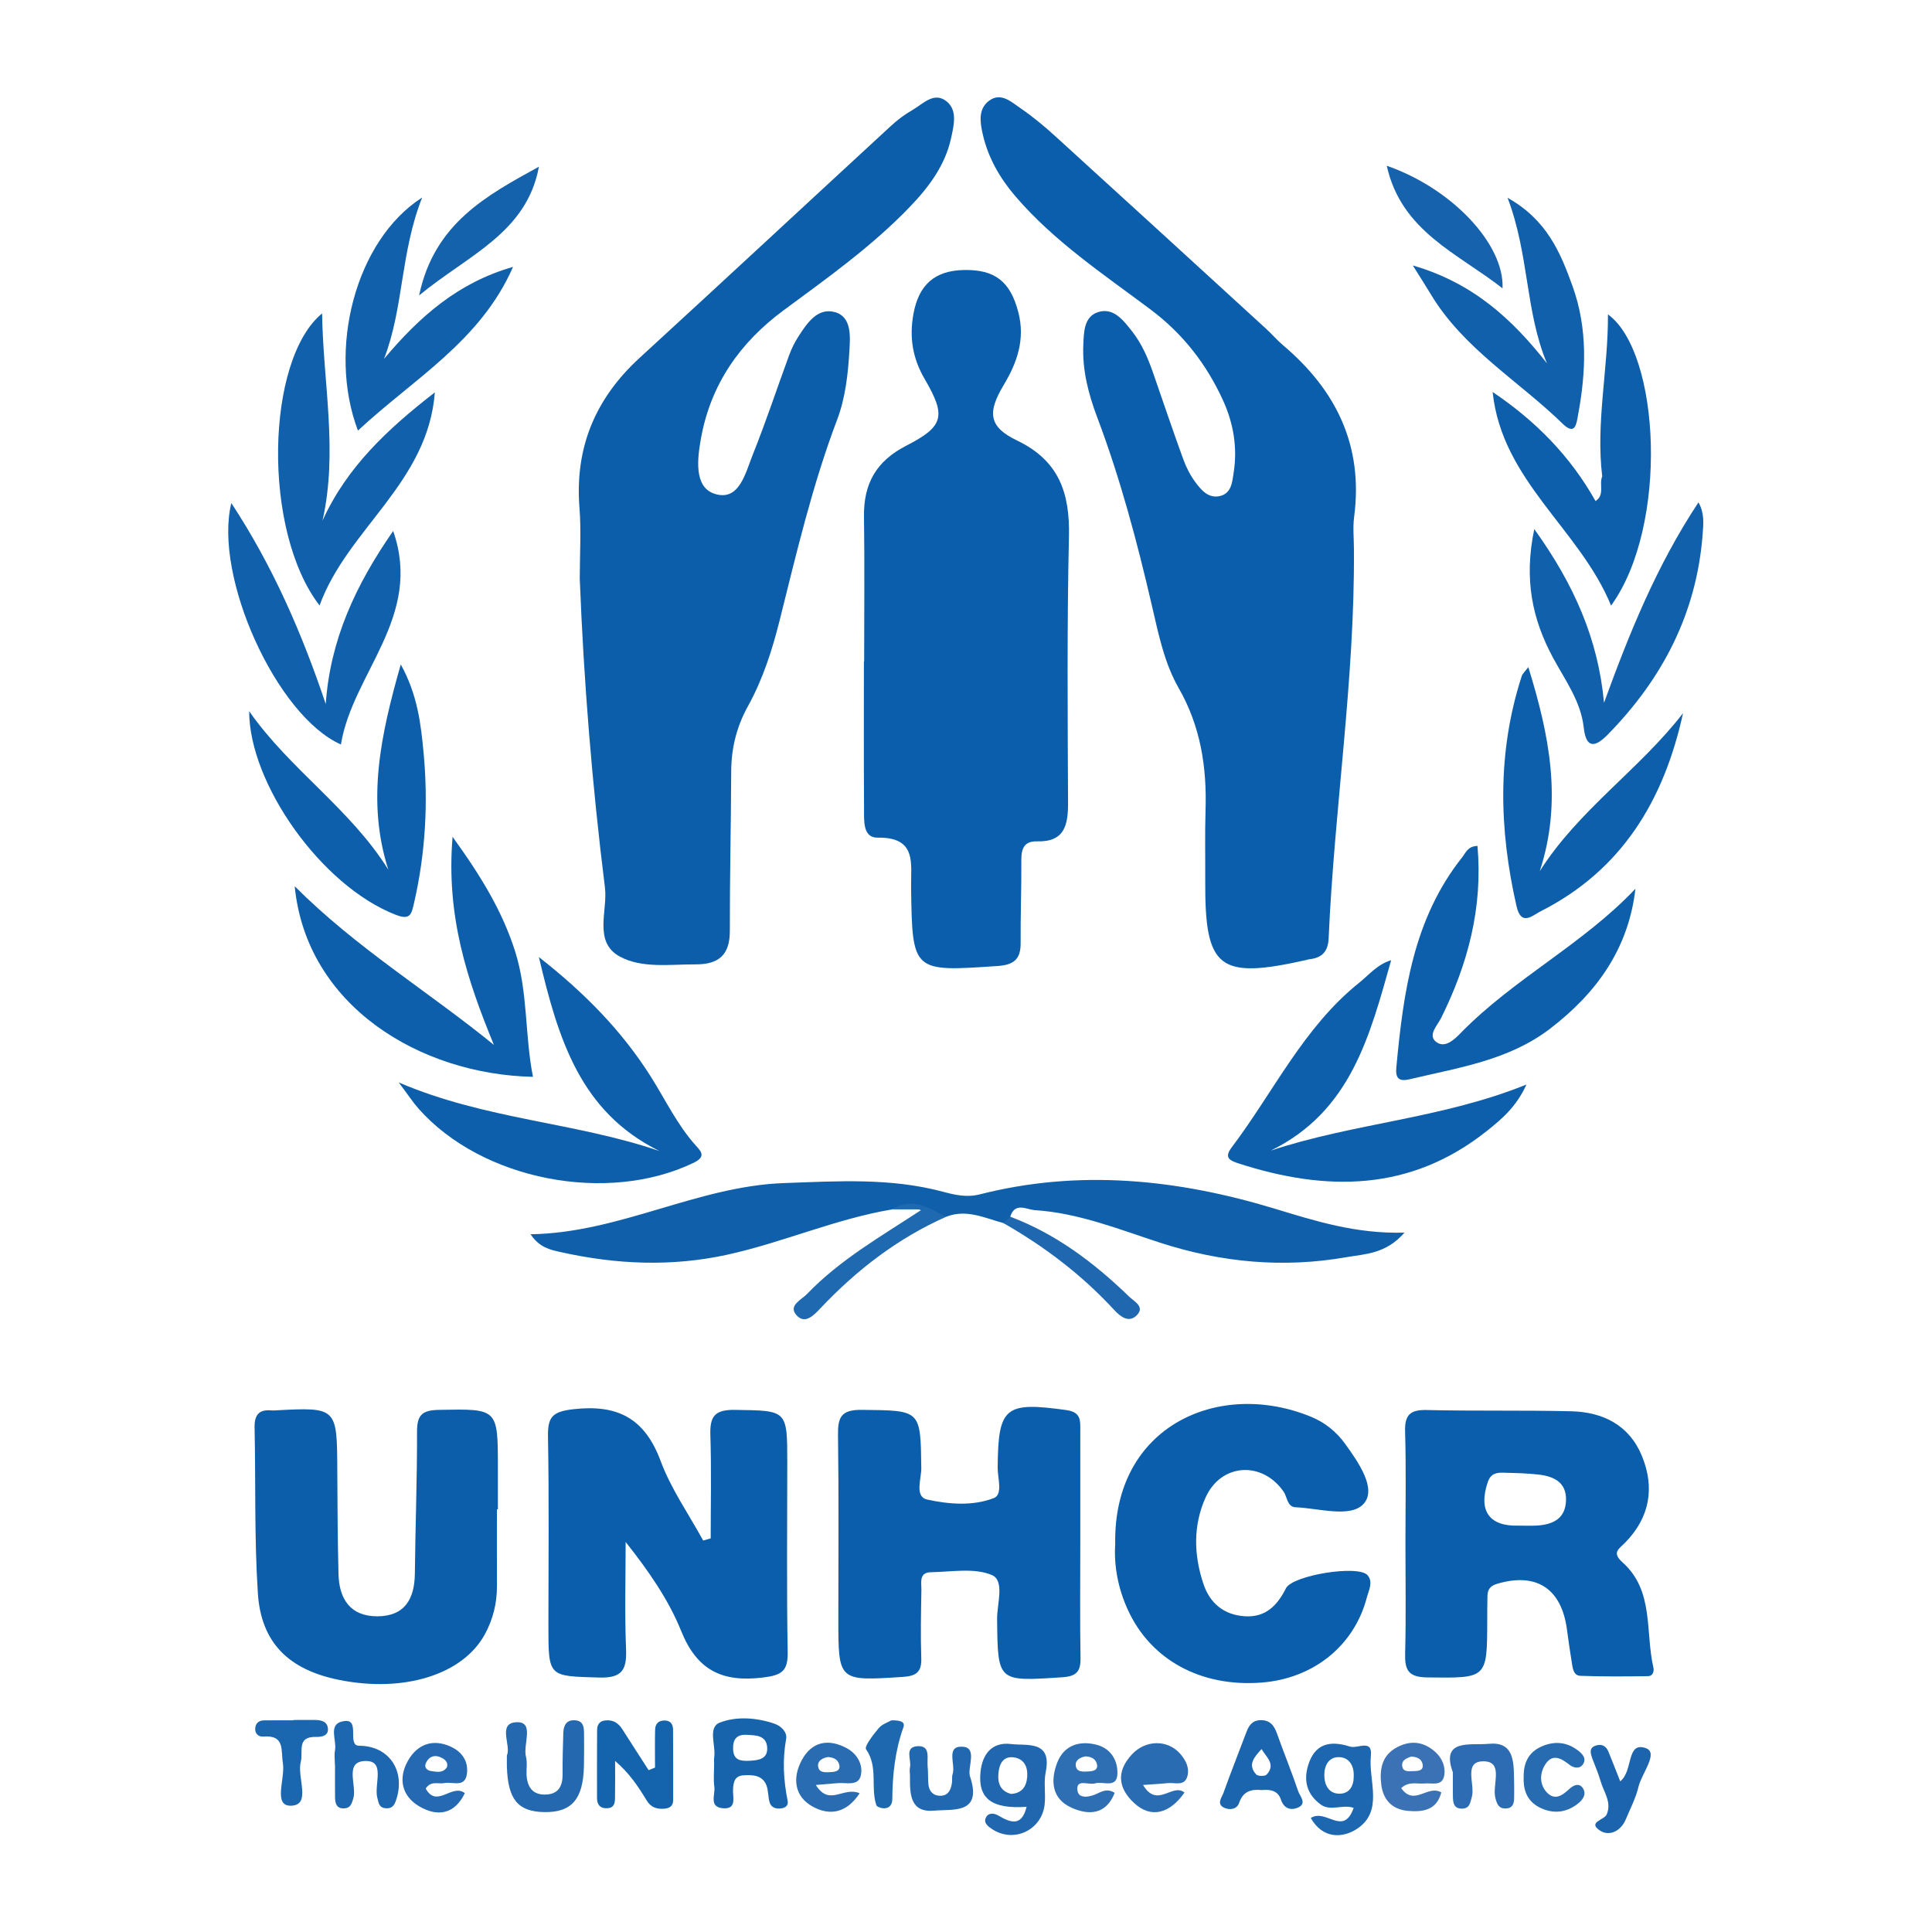 <?xml version="1.0" encoding="UTF-8" standalone="no"?>
<svg
   xmlns:dc="http://purl.org/dc/elements/1.1/"
   xmlns:cc="http://creativecommons.org/ns#"
   xmlns:rdf="http://www.w3.org/1999/02/22-rdf-syntax-ns#"
   xmlns:svg="http://www.w3.org/2000/svg"
   xmlns="http://www.w3.org/2000/svg"
   viewBox="0 0 200 200"
   height="200"
   width="200"
   xml:space="preserve"
   id="svg2"
   version="1.1"><defs
     id="defs6"><clipPath
       id="clipPath18"
       clipPathUnits="userSpaceOnUse"><path
         id="path16"
         d="M 0,150 H 150 V 0 H 0 Z" /></clipPath></defs><g
     transform="matrix(1.333,0,0,-1.333,0,200)"
     id="g10"><g
       id="g12"><g
         clip-path="url(#clipPath18)"
         id="g14"><g
           transform="translate(45.024,105.108)"
           id="g20"><path
             id="path22"
             style="fill:#0c5eab;fill-opacity:1;fill-rule:nonzero;stroke:none"
             d="m 0,0 c 0,1.834 0.12,3.677 -0.023,5.5 -0.369,4.681 1.238,8.491 4.675,11.642 6.528,5.983 13.009,12.016 19.521,18.016 0.503,0.464 1.064,0.886 1.657,1.224 0.822,0.47 1.679,1.465 2.661,0.672 0.856,-0.692 0.561,-1.855 0.354,-2.816 C 28.379,32.069 27.087,30.37 25.581,28.81 22.647,25.77 19.217,23.332 15.839,20.839 12.427,18.32 10.17,15.079 9.414,10.89 9.13,9.318 8.856,7.12 10.452,6.588 c 1.936,-0.644 2.417,1.626 2.985,3.039 1.025,2.549 1.883,5.165 2.833,7.745 0.183,0.499 0.428,0.987 0.716,1.434 0.675,1.047 1.492,2.268 2.85,1.878 C 21.135,20.311 21,18.76 20.942,17.728 20.839,15.919 20.63,14.03 19.994,12.353 18.061,7.259 16.831,1.981 15.514,-3.28 c -0.577,-2.303 -1.305,-4.559 -2.46,-6.647 -0.873,-1.578 -1.286,-3.245 -1.293,-5.047 -0.016,-4.13 -0.114,-8.259 -0.107,-12.389 0.004,-1.86 -0.855,-2.607 -2.657,-2.6 -1.993,0.008 -4.155,-0.326 -5.877,0.601 -2.086,1.124 -0.94,3.563 -1.164,5.357 C 0.964,-16.041 0.311,-8.036 0,0" /></g><g
           transform="translate(105.145,107.371)"
           id="g24"><path
             id="path26"
             style="fill:#0a5eab;fill-opacity:1;fill-rule:nonzero;stroke:none"
             d="m 0,0 c 0.073,-10.116 -1.522,-20.123 -1.964,-30.204 -0.046,-1.047 -0.534,-1.522 -1.511,-1.625 -0.076,-0.008 -0.148,-0.039 -0.223,-0.056 -6.8,-1.527 -7.883,-0.681 -7.849,6.129 0.009,1.836 -0.034,3.673 0.024,5.507 0.104,3.346 -0.382,6.506 -2.091,9.489 -1.098,1.919 -1.555,4.142 -2.054,6.302 -1.152,4.991 -2.463,9.933 -4.275,14.734 -0.678,1.796 -1.158,3.656 -1.073,5.591 0.042,0.968 0.036,2.196 1.13,2.556 1.195,0.393 1.96,-0.608 2.629,-1.451 0.767,-0.967 1.255,-2.093 1.658,-3.254 0.775,-2.237 1.532,-4.481 2.341,-6.705 0.23,-0.633 0.547,-1.259 0.947,-1.797 0.45,-0.607 1.008,-1.268 1.882,-1.077 0.932,0.205 0.979,1.113 1.091,1.837 0.301,1.938 -0.017,3.822 -0.827,5.595 -1.284,2.812 -3.106,5.169 -5.621,7.054 -3.658,2.741 -7.496,5.286 -10.509,8.804 -1.212,1.415 -2.12,3 -2.533,4.825 -0.204,0.899 -0.362,1.925 0.463,2.566 0.928,0.721 1.748,-0.062 2.47,-0.558 0.941,-0.645 1.83,-1.379 2.675,-2.148 5.48,-4.984 10.942,-9.987 16.407,-14.987 0.451,-0.413 0.85,-0.885 1.316,-1.279 C -1.364,12.352 0.741,8.035 0.015,2.522 -0.094,1.695 0,0.841 0,0" /></g><g
           transform="translate(67.11,98.682)"
           id="g28"><path
             id="path30"
             style="fill:#0a5eab;fill-opacity:1;fill-rule:nonzero;stroke:none"
             d="m 0,0 c 0,3.749 0.039,7.499 -0.013,11.247 -0.036,2.544 0.946,4.299 3.281,5.495 2.952,1.513 3.1,2.313 1.427,5.189 -0.929,1.595 -1.204,3.222 -0.865,5.059 0.414,2.245 1.64,3.346 3.894,3.396 2.439,0.053 3.632,-0.895 4.248,-3.277 0.543,-2.095 -0.08,-3.896 -1.142,-5.664 -1.276,-2.125 -1.152,-3.248 1.029,-4.291 3.277,-1.569 4.121,-4.081 4.045,-7.456 -0.154,-6.883 -0.1,-13.772 -0.07,-20.657 0.008,-1.735 -0.247,-3.079 -2.395,-3.025 -1.027,0.027 -1.24,-0.573 -1.233,-1.475 0.016,-2.142 -0.07,-4.284 -0.054,-6.426 0.009,-1.263 -0.541,-1.694 -1.792,-1.779 -6.618,-0.451 -6.622,-0.48 -6.715,6.099 -0.027,1.858 0.473,3.915 -2.6,3.87 -1.163,-0.017 -1.047,1.331 -1.053,2.218 C -0.035,-7.651 -0.02,-3.826 -0.02,0 -0.013,0 -0.007,0 0,0" /></g><g
           transform="translate(55.192,30.568)"
           id="g32"><path
             id="path34"
             style="fill:#0a5eab;fill-opacity:1;fill-rule:nonzero;stroke:none"
             d="m 0,0 c 0,2.666 0.062,5.334 -0.025,7.997 -0.046,1.427 0.286,2.006 1.889,1.982 4.081,-0.06 4.082,0.029 4.083,-4.112 0,-4.892 -0.055,-9.785 0.032,-14.675 0.027,-1.494 -0.441,-1.814 -1.91,-1.996 -3.149,-0.391 -5.124,0.541 -6.358,3.603 -0.986,2.446 -2.53,4.667 -4.316,6.923 0,-2.759 -0.08,-5.521 0.031,-8.276 0.064,-1.602 -0.243,-2.308 -2.094,-2.253 -3.932,0.118 -3.935,0.004 -3.935,4.017 10e-4,4.892 0.056,9.785 -0.032,14.675 -0.027,1.514 0.305,1.955 1.95,2.144 3.453,0.398 5.562,-0.696 6.8,-4.025 C -3.08,3.837 -1.704,1.882 -0.584,-0.168 -0.389,-0.112 -0.195,-0.056 0,0" /></g><g
           transform="translate(83.894,30.006)"
           id="g36"><path
             id="path38"
             style="fill:#0a5eab;fill-opacity:1;fill-rule:nonzero;stroke:none"
             d="m 0,0 c 0,-2.905 -0.032,-5.811 0.018,-8.716 0.018,-1.058 -0.308,-1.433 -1.418,-1.507 -5.038,-0.334 -5.005,-0.372 -5.06,4.519 -0.013,1.183 0.614,2.986 -0.408,3.42 -1.368,0.58 -3.145,0.244 -4.745,0.217 -0.935,-0.016 -0.716,-0.827 -0.726,-1.387 -0.032,-1.758 -0.07,-3.518 -0.01,-5.275 0.038,-1.097 -0.385,-1.4 -1.456,-1.469 -4.986,-0.318 -4.984,-0.353 -4.984,4.532 0,4.74 0.041,9.481 -0.026,14.221 -0.019,1.384 0.21,2.005 1.833,1.987 4.603,-0.05 4.576,0.033 4.635,-4.509 0.012,-0.845 -0.543,-2.236 0.458,-2.456 1.671,-0.367 3.543,-0.521 5.177,0.115 0.718,0.28 0.291,1.549 0.297,2.363 0.036,4.722 0.561,5.134 5.33,4.471 C 0.066,10.366 0.001,9.722 0.001,8.946 -0.002,5.964 0,2.982 0,0" /></g><g
           transform="translate(38.59,32.827)"
           id="g40"><path
             id="path42"
             style="fill:#0c5eab;fill-opacity:1;fill-rule:nonzero;stroke:none"
             d="m 0,0 c 0,-1.989 -0.006,-3.978 0.002,-5.967 0.005,-1.33 -0.306,-2.579 -0.94,-3.742 -1.705,-3.128 -6.265,-4.553 -11.299,-3.544 -3.916,0.785 -6.077,2.868 -6.329,6.745 -0.277,4.268 -0.161,8.561 -0.254,12.842 -0.021,0.971 0.319,1.442 1.317,1.344 0.076,-0.008 0.153,-0.004 0.23,0 4.864,0.26 4.856,0.26 4.877,-4.67 0.012,-2.678 0.027,-5.356 0.093,-8.033 0.048,-1.936 0.914,-3.288 3.013,-3.285 2.12,0.003 2.896,1.335 2.917,3.316 0.038,3.672 0.179,7.344 0.169,11.015 -0.003,1.283 0.377,1.675 1.686,1.699 4.594,0.085 4.593,0.139 4.594,-4.506 0,-1.072 0,-2.143 0,-3.214 C 0.05,0 0.025,0 0,0" /></g><g
           transform="translate(86.607,30.128)"
           id="g44"><path
             id="path46"
             style="fill:#0a5eab;fill-opacity:1;fill-rule:nonzero;stroke:none"
             d="M 0,0 C -0.168,9.188 8.076,12.818 15.209,9.883 16.293,9.437 17.184,8.715 17.866,7.768 18.895,6.341 20.332,4.28 19.29,3.124 18.285,2.009 15.824,2.781 14.005,2.857 13.351,2.885 13.37,3.641 13.081,4.061 11.425,6.469 8.222,6.286 7.019,3.618 6.039,1.446 6.098,-0.854 6.85,-3.096 c 0.505,-1.506 1.594,-2.413 3.226,-2.513 1.605,-0.098 2.52,0.842 3.182,2.173 0.503,1.013 5.641,1.848 6.343,1.011 0.449,-0.535 0.085,-1.168 -0.067,-1.747 -0.977,-3.725 -4.146,-6.278 -8.172,-6.586 C 6.651,-11.12 2.773,-9.002 0.99,-5.128 0.204,-3.421 -0.109,-1.64 0,0" /></g><g
           transform="translate(69.288,56.117)"
           id="g48"><path
             id="path50"
             style="fill:#0f5fab;fill-opacity:1;fill-rule:nonzero;stroke:none"
             d="m 0,0 c -4.389,-0.735 -8.475,-2.568 -12.806,-3.518 -4.338,-0.951 -8.653,-0.76 -12.956,0.206 -0.802,0.18 -1.63,0.344 -2.324,1.38 6.934,0.108 12.928,3.737 19.699,3.976 4.137,0.146 8.238,0.417 12.3,-0.666 0.931,-0.249 1.851,-0.476 2.908,-0.207 7.709,1.962 15.325,1.172 22.828,-1.098 3.189,-0.966 6.346,-1.986 10.135,-1.877 -1.46,-1.671 -3.071,-1.654 -4.502,-1.906 -4.907,-0.862 -9.723,-0.419 -14.474,1.122 -3.188,1.035 -6.332,2.311 -9.73,2.529 C 10.44,-0.018 9.53,0.596 9.168,-0.568 9.244,-1.016 9.156,-1.283 8.625,-1.058 7.169,-0.666 5.748,0.049 4.181,-0.577 2.76,-0.586 1.521,0.729 0,0" /></g><g
           transform="translate(98.684,60.681)"
           id="g52"><path
             id="path54"
             style="fill:#0d5fab;fill-opacity:1;fill-rule:nonzero;stroke:none"
             d="M 0,0 C 6.492,2.152 13.264,2.469 19.86,5.133 19.066,3.39 17.928,2.438 16.776,1.521 10.852,-3.193 4.311,-3.199 -2.521,-0.986 -3.246,-0.751 -3.614,-0.519 -3.026,0.26 0.224,4.562 2.546,9.579 6.879,13.047 7.645,13.659 8.27,14.463 9.352,14.786 7.693,8.925 6.234,3.055 0,0" /></g><g
           transform="translate(41.849,75.713)"
           id="g56"><path
             id="path58"
             style="fill:#0d5fab;fill-opacity:1;fill-rule:nonzero;stroke:none"
             d="m 0,0 c 3.58,-2.803 6.453,-5.745 8.692,-9.286 1.138,-1.801 2.05,-3.743 3.492,-5.348 0.416,-0.463 0.822,-0.865 -0.166,-1.342 -6.701,-3.236 -16.442,-1.357 -21.36,4.2 -0.446,0.504 -0.816,1.074 -1.54,2.038 6.755,-2.893 13.675,-3.078 20.244,-5.324 C 3.193,-12.02 1.5,-6.34 0,0" /></g><g
           transform="translate(114.74,84.346)"
           id="g60"><path
             id="path62"
             style="fill:#0d5fab;fill-opacity:1;fill-rule:nonzero;stroke:none"
             d="m 0,0 c 0.423,-4.808 -0.745,-9.173 -2.819,-13.355 -0.283,-0.571 -1.029,-1.309 -0.442,-1.824 0.697,-0.611 1.471,0.148 1.96,0.65 4.109,4.212 9.487,6.884 13.566,11.2 -0.536,-4.675 -3.034,-8.116 -6.634,-10.872 -3.21,-2.458 -7.114,-3.02 -10.892,-3.92 -0.811,-0.193 -1.123,0.043 -1.042,0.905 0.545,5.817 1.314,11.56 5.128,16.348 C -0.909,-0.533 -0.773,-0.033 0,0" /></g><g
           transform="translate(38.355,68.892)"
           id="g64"><path
             id="path66"
             style="fill:#0d5fab;fill-opacity:1;fill-rule:nonzero;stroke:none"
             d="M 0,0 C -2.081,5.068 -3.723,9.997 -3.208,16.158 -0.964,13.052 0.669,10.35 1.652,7.253 2.657,4.084 2.393,0.738 3.036,-2.48 -5.749,-2.297 -14.561,3.042 -15.469,12.322 -10.696,7.534 -5.103,4.159 0,0" /></g><g
           transform="translate(24.817,103.017)"
           id="g68"><path
             id="path70"
             style="fill:#1160ab;fill-opacity:1;fill-rule:nonzero;stroke:none"
             d="M 0,0 C -4.479,5.814 -4.173,19.1 0.197,22.681 0.273,17.278 1.446,12 0.23,6.589 c 1.895,4.173 5.063,7.12 8.722,9.96 C 8.413,9.502 2.163,5.952 0,0" /></g><g
           transform="translate(31.124,98.438)"
           id="g72"><path
             id="path74"
             style="fill:#0d5fab;fill-opacity:1;fill-rule:nonzero;stroke:none"
             d="M 0,0 C 1.305,-2.361 1.562,-4.63 1.771,-6.855 2.136,-10.754 1.919,-14.64 1.041,-18.481 0.841,-19.359 0.764,-19.89 -0.37,-19.452 -6.219,-17.188 -11.777,-9.2 -11.773,-3.634 -8.611,-8.16 -3.926,-11.2 -0.969,-15.936 -2.67,-10.6 -1.572,-5.512 0,0" /></g><g
           transform="translate(130.703,94.654)"
           id="g76"><path
             id="path78"
             style="fill:#0d5fab;fill-opacity:1;fill-rule:nonzero;stroke:none"
             d="m 0,0 c -1.474,-6.742 -4.735,-12.192 -11.076,-15.396 -0.602,-0.305 -1.491,-1.187 -1.851,0.39 -1.371,5.998 -1.517,11.96 0.398,17.878 0.065,0.202 0.259,0.362 0.514,0.704 1.631,-5.273 2.674,-10.399 0.888,-15.846 C -8.105,-7.507 -3.38,-4.374 0,0" /></g><g
           transform="translate(17.965,110.971)"
           id="g80"><path
             id="path82"
             style="fill:#1060ac;fill-opacity:1;fill-rule:nonzero;stroke:none"
             d="m 0,0 c 3.232,-4.922 5.487,-10.118 7.331,-15.607 0.352,5.022 2.334,9.255 5.236,13.438 C 14.904,-8.827 9.407,-13.204 8.511,-18.75 3.51,-16.542 -1.399,-5.693 0,0" /></g><g
           transform="translate(119.152,108.947)"
           id="g84"><path
             id="path86"
             style="fill:#1060ac;fill-opacity:1;fill-rule:nonzero;stroke:none"
             d="M 0,0 C 3.082,-4.289 4.958,-8.527 5.415,-13.488 7.372,-8.104 9.493,-2.84 12.749,2.075 13.229,1.243 13.135,0.4 13.076,-0.377 12.615,-6.514 9.959,-11.629 5.693,-15.968 4.778,-16.9 4.03,-17.133 3.84,-15.417 3.615,-13.372 2.4,-11.74 1.462,-10.003 -0.151,-7.019 -0.823,-3.907 0,0" /></g><g
           transform="translate(32.783,134.698)"
           id="g88"><path
             id="path90"
             style="fill:#1060ac;fill-opacity:1;fill-rule:nonzero;stroke:none"
             d="m 0,0 c -1.706,-4.334 -1.424,-8.571 -2.962,-12.533 2.73,3.254 5.737,5.925 10.021,7.145 C 4.524,-11.184 -0.723,-14.116 -4.986,-18.1 -7.363,-11.821 -5.194,-3.329 0,0" /></g><g
           transform="translate(109.718,129.422)"
           id="g92"><path
             id="path94"
             style="fill:#1060ac;fill-opacity:1;fill-rule:nonzero;stroke:none"
             d="M 0,0 C 4.679,-1.353 7.72,-4.174 10.416,-7.599 8.725,-3.563 9.044,0.827 7.359,5.254 c 3.067,-1.715 4.122,-4.29 5.058,-6.897 1.168,-3.259 1.041,-6.61 0.417,-9.962 -0.125,-0.67 -0.206,-1.65 -1.196,-0.686 C 8.199,-8.946 3.917,-6.457 1.374,-2.201 0.989,-1.557 0.581,-0.928 0,0" /></g><g
           transform="translate(116.686,127.643)"
           id="g96"><path
             id="path98"
             style="fill:#1662ac;fill-opacity:1;fill-rule:nonzero;stroke:none"
             d="M 0,0 C -3.454,2.72 -7.852,4.402 -8.992,9.522 -3.923,7.762 0.153,3.426 0,0" /></g><g
           transform="translate(41.853,137.092)"
           id="g100"><path
             id="path102"
             style="fill:#1461ac;fill-opacity:1;fill-rule:nonzero;stroke:none"
             d="M 0,0 C -0.954,-5.152 -5.499,-6.852 -9.304,-9.995 -8.132,-4.388 -4.032,-2.221 0,0" /></g><g
           transform="translate(50.868,12.769)"
           id="g104"><path
             id="path106"
             style="fill:#1464ad;fill-opacity:1;fill-rule:nonzero;stroke:none"
             d="M 0,0 C 0,0.985 -0.018,1.97 0.008,2.954 0.02,3.369 0.246,3.651 0.715,3.657 1.2,3.664 1.397,3.377 1.4,2.953 1.414,1.128 1.411,-0.698 1.41,-2.524 c 0,-0.467 -0.275,-0.642 -0.711,-0.672 -0.573,-0.038 -1.02,0.103 -1.342,0.636 -0.65,1.073 -1.342,2.12 -2.457,3.075 0,-0.947 0.011,-1.895 -0.006,-2.842 -0.006,-0.375 -0.03,-0.778 -0.553,-0.826 -0.574,-0.052 -0.843,0.243 -0.845,0.786 -0.006,1.75 -0.003,3.499 0.006,5.249 0.002,0.413 0.148,0.727 0.629,0.778 0.599,0.065 1.016,-0.186 1.33,-0.682 0.674,-1.064 1.36,-2.119 2.042,-3.178 0.166,0.066 0.331,0.133 0.497,0.2" /></g><g
           transform="translate(39.364,13.722)"
           id="g108"><path
             id="path110"
             style="fill:#2468af;fill-opacity:1;fill-rule:nonzero;stroke:none"
             d="m 0,0 c 0.363,0.733 -0.794,2.558 0.808,2.57 1.349,0.01 0.426,-1.749 0.675,-2.685 0.114,-0.431 0.025,-0.913 0.044,-1.371 0.04,-0.986 0.487,-1.622 1.545,-1.561 0.949,0.056 1.264,0.682 1.255,1.572 -0.01,1.07 0.024,2.14 0.055,3.209 C 4.4,2.343 4.639,2.787 5.343,2.714 5.957,2.649 5.986,2.154 5.992,1.691 6.003,0.851 6.001,0.01 5.984,-0.83 5.929,-3.412 5.031,-4.449 2.898,-4.41 0.861,-4.373 0.083,-3.431 0.001,-0.898 -0.006,-0.669 0,-0.439 0,0" /></g><g
           transform="translate(88.767,11.419)"
           id="g112"><path
             id="path114"
             style="fill:#296cb2;fill-opacity:1;fill-rule:nonzero;stroke:none"
             d="M 0,0 C 1.11,-1.862 2.279,0.182 3.221,-0.589 2.053,-2.258 0.6,-2.594 -0.675,-1.42 -1.937,-0.258 -2.09,1.034 -0.882,2.355 0.196,3.533 1.945,3.539 2.919,2.384 3.327,1.9 3.61,1.337 3.453,0.712 3.241,-0.134 2.489,0.201 1.934,0.144 1.356,0.084 0.775,0.056 0,0" /></g><g
           transform="translate(26.006,12.983)"
           id="g116"><path
             id="path118"
             style="fill:#1c67af;fill-opacity:1;fill-rule:nonzero;stroke:none"
             d="M 0,0 C 0,0.38 -0.056,0.77 0.012,1.137 0.151,1.898 -0.503,3.066 0.499,3.349 1.759,3.704 1.289,2.428 1.472,1.81 1.585,1.426 1.802,1.494 2.128,1.473 4.359,1.329 5.509,-0.627 4.728,-2.816 4.572,-3.254 4.34,-3.414 3.913,-3.37 3.424,-3.32 3.402,-2.948 3.299,-2.572 3.025,-1.573 3.927,0.264 2.469,0.296 0.642,0.336 1.743,-1.597 1.428,-2.622 1.308,-3.014 1.215,-3.345 0.76,-3.381 0.127,-3.431 0.019,-2.996 0.013,-2.506 0.005,-1.671 0.011,-0.835 0.011,0 Z" /></g><g
           transform="translate(69.288,56.117)"
           id="g120"><path
             id="path122"
             style="fill:#1e69b0;fill-opacity:1;fill-rule:nonzero;stroke:none"
             d="m 0,0 c 1.56,1.01 2.855,0.107 4.181,-0.577 -3.758,-1.67 -6.942,-4.126 -9.752,-7.1 -0.529,-0.56 -1.235,-1.305 -1.901,-0.494 -0.589,0.716 0.426,1.153 0.851,1.595 2.565,2.672 5.751,4.478 8.947,6.576 z" /></g><g
           transform="translate(125.824,11.702)"
           id="g124"><path
             id="path126"
             style="fill:#1c65ae;fill-opacity:1;fill-rule:nonzero;stroke:none"
             d="M 0,0 C 1.03,0.79 0.45,3.125 1.994,2.574 3.008,2.211 1.669,0.622 1.422,-0.418 1.215,-1.294 0.783,-2.119 0.431,-2.959 0.035,-3.905 -0.883,-4.297 -1.593,-3.811 c -0.948,0.648 0.351,0.803 0.54,1.235 0.421,0.956 -0.235,1.749 -0.474,2.6 -0.163,0.583 -0.416,1.14 -0.624,1.71 C -2.312,2.175 -2.468,2.637 -1.81,2.801 -1.383,2.908 -1.076,2.7 -0.914,2.302 -0.605,1.544 -0.309,0.78 0,0" /></g><g
           transform="translate(77.913,55.059)"
           id="g128"><path
             id="path130"
             style="fill:#1f68b0;fill-opacity:1;fill-rule:nonzero;stroke:none"
             d="m 0,0 c 0.181,0.163 0.362,0.327 0.543,0.49 3.569,-1.343 6.534,-3.594 9.241,-6.214 0.373,-0.361 1.238,-0.778 0.589,-1.435 C 9.76,-7.78 9.117,-7.297 8.614,-6.751 6.109,-4.034 3.205,-1.825 0,0" /></g><g
           transform="translate(75.312,12.142)"
           id="g132"><path
             id="path134"
             style="fill:#2168b0;fill-opacity:1;fill-rule:nonzero;stroke:none"
             d="m 0,0 c 1.037,-3.03 -1.32,-2.586 -2.768,-2.718 -1.887,-0.172 -1.887,1.327 -1.876,2.675 0.002,0.229 -0.049,0.467 0,0.684 0.135,0.583 -0.471,1.589 0.592,1.648 1.032,0.058 0.716,-0.936 0.779,-1.56 0.047,-0.453 0.02,-0.913 0.057,-1.368 0.04,-0.505 0.296,-0.877 0.827,-0.919 0.682,-0.054 0.918,0.413 1.004,0.99 0.033,0.224 -0.02,0.471 0.051,0.679 0.256,0.753 -0.588,2.256 0.827,2.131 C 0.574,2.146 -0.155,0.701 0,0" /></g><g
           transform="translate(22.777,16.466)"
           id="g136"><path
             id="path138"
             style="fill:#1a67af;fill-opacity:1;fill-rule:nonzero;stroke:none"
             d="M 0,0 C 0.533,0 1.066,-0.004 1.6,0.001 2.083,0.006 2.602,-0.069 2.682,-0.604 2.774,-1.219 2.24,-1.325 1.77,-1.315 0.224,-1.281 0.788,-2.462 0.581,-3.253 0.27,-4.446 1.432,-6.616 -0.177,-6.659 c -1.424,-0.038 -0.438,2.122 -0.629,3.282 -0.17,1.03 0.184,2.222 -1.527,2.088 -0.413,-0.032 -0.701,0.28 -0.609,0.753 0.066,0.341 0.329,0.499 0.659,0.504 0.76,0.012 1.522,0.004 2.283,0.004 0,0.009 0,0.019 0,0.028" /></g><g
           transform="translate(112.829,12.397)"
           id="g140"><path
             id="path142"
             style="fill:#2d6cb2;fill-opacity:1;fill-rule:nonzero;stroke:none"
             d="M 0,0 C -0.967,2.642 1.369,2.082 2.794,2.218 4.686,2.398 4.723,0.93 4.749,-0.419 4.759,-0.952 4.77,-1.486 4.757,-2.018 4.747,-2.415 4.646,-2.775 4.15,-2.804 3.572,-2.838 3.432,-2.489 3.299,-1.985 3.037,-0.991 3.963,0.816 2.428,0.857 0.759,0.902 1.749,-0.929 1.474,-1.901 1.342,-2.365 1.313,-2.809 0.709,-2.817 0.073,-2.824 0.01,-2.365 0.002,-1.887 -0.007,-1.354 0,-0.821 0,0" /></g><g
           transform="translate(118.328,12.014)"
           id="g144"><path
             id="path146"
             style="fill:#276bb1;fill-opacity:1;fill-rule:nonzero;stroke:none"
             d="M 0,0 C -0.025,1.081 0.352,1.936 1.387,2.393 2.366,2.825 3.318,2.755 4.182,2.11 4.543,1.841 4.924,1.468 4.589,0.989 4.335,0.626 3.859,0.735 3.568,0.964 2.907,1.487 2.224,1.874 1.663,0.978 1.248,0.316 1.213,-0.53 1.779,-1.152 c 0.611,-0.67 1.2,-0.287 1.75,0.233 0.341,0.324 0.841,0.543 1.12,-0.019 C 4.88,-1.403 4.519,-1.818 4.147,-2.095 3.287,-2.736 2.341,-2.847 1.357,-2.402 0.327,-1.935 -0.044,-1.081 0,0" /></g><g
           transform="translate(69.225,16.436)"
           id="g148"><path
             id="path150"
             style="fill:#1d68af;fill-opacity:1;fill-rule:nonzero;stroke:none"
             d="M 0,0 C 0.582,0.01 1.106,-0.061 0.934,-0.54 0.283,-2.351 0.088,-4.213 0.071,-6.113 0.067,-6.544 -0.144,-6.845 -0.602,-6.83 c -0.199,0.007 -0.524,0.112 -0.569,0.246 -0.462,1.391 0.162,2.967 -0.795,4.335 -0.155,0.222 0.558,1.141 0.981,1.644 C -0.716,-0.286 -0.241,-0.14 0,0" /></g><g
           transform="translate(124.872,125.622)"
           id="g152"><path
             id="path154"
             style="fill:#0d5fab;fill-opacity:1;fill-rule:nonzero;stroke:none"
             d="m 0,0 c 0.028,-4.228 -0.955,-8.376 -0.445,-12.585 -0.27,-0.61 0.23,-1.431 -0.521,-1.91 0,0 0,0 0,0 -1.955,3.49 -4.673,6.241 -7.989,8.468 0.721,-6.908 6.767,-10.645 9.198,-16.589 C 4.736,-16.409 4.063,-2.938 0,0" /></g><g
           transform="translate(119.314,31.562)"
           id="g156"><path
             id="path158"
             style="fill:#0a5eab;fill-opacity:1;fill-rule:nonzero;stroke:none"
             d="M 0,0 C -0.458,-0.024 -0.918,-0.004 -1.376,-0.004 -3.677,-0.075 -4.52,1.157 -3.776,3.374 -3.55,4.049 -3.09,4.125 -2.54,4.108 -1.625,4.081 -0.705,4.067 0.202,3.958 1.351,3.82 2.327,3.366 2.303,1.996 2.278,0.531 1.28,0.068 0,0 m 9.086,-11.016 c -0.639,2.765 0.065,5.954 -2.38,8.143 -0.873,0.782 -0.311,1.043 0.184,1.546 1.919,1.952 2.323,4.275 1.299,6.75 -0.982,2.375 -3.014,3.394 -5.475,3.454 -3.74,0.091 -7.484,0.009 -11.225,0.097 -1.291,0.03 -1.724,-0.372 -1.685,-1.681 0.087,-2.899 0.027,-5.803 0.027,-8.705 0,-2.826 0.052,-5.653 -0.023,-8.476 -0.034,-1.296 0.202,-1.887 1.721,-1.904 4.65,-0.055 4.649,-0.129 4.654,4.477 0.001,0.611 0.004,1.222 0.017,1.833 0.01,0.497 0.189,0.792 0.743,0.958 3.062,0.915 5.028,-0.368 5.438,-3.596 0.106,-0.833 0.237,-1.662 0.367,-2.492 0.07,-0.45 0.122,-1.036 0.672,-1.056 1.752,-0.064 3.508,-0.051 5.261,-0.025 0.348,0.005 0.479,0.352 0.405,0.677" /></g><g
           transform="translate(58.188,13.295)"
           id="g160"><path
             id="path162"
             style="fill:#1764ad;fill-opacity:1;fill-rule:nonzero;stroke:none"
             d="m 0,0 c -0.651,-0.02 -1.224,0.016 -1.256,0.905 -0.028,0.777 0.29,1.154 1.057,1.112 C 0.483,1.979 1.297,1.993 1.386,1.087 1.48,0.136 0.721,0.036 0,0 M 2.979,-3.109 C 2.659,-1.511 2.568,0.077 2.863,1.702 2.957,2.218 2.49,2.701 1.947,2.885 0.546,3.361 -1.005,3.466 -2.29,2.967 -3.253,2.592 -2.572,1.175 -2.727,0.237 -2.751,0.089 -2.73,-0.066 -2.73,-0.218 c 0,-0.608 -0.063,-1.224 0.018,-1.82 0.08,-0.588 -0.434,-1.533 0.632,-1.643 1.147,-0.118 0.784,0.855 0.818,1.452 0.032,0.593 0.131,1.067 0.834,1.104 0.7,0.038 1.421,0.015 1.745,-0.743 0.173,-0.408 0.135,-0.9 0.255,-1.336 0.119,-0.431 0.489,-0.546 0.896,-0.492 0.324,0.043 0.587,0.207 0.511,0.587" /></g><g
           transform="translate(79.772,12.049)"
           id="g164"><path
             id="path166"
             style="fill:#2067af;fill-opacity:1;fill-rule:nonzero;stroke:none"
             d="M 0,0 C -0.061,-0.763 -0.416,-1.275 -1.255,-1.327 -2.058,-1.113 -2.299,-0.53 -2.24,0.221 -2.182,0.963 -1.904,1.628 -1.034,1.51 -0.249,1.405 0.061,0.772 0,0 m -1.255,2.549 c -1.447,0.18 -2.229,-0.748 -2.372,-2.173 -0.209,-2.064 0.872,-2.893 3.579,-2.702 -0.364,-1.496 -1.179,-1.287 -2.174,-0.689 -0.313,0.188 -0.795,0.274 -0.993,-0.163 -0.189,-0.417 0.191,-0.684 0.503,-0.889 1.668,-1.094 3.844,-0.079 4.066,1.925 0.092,0.827 -0.084,1.697 0.081,2.503 0.516,2.507 -1.465,2.036 -2.69,2.188" /></g><g
           transform="translate(104.004,10.74)"
           id="g168"><path
             id="path170"
             style="fill:#1c67af;fill-opacity:1;fill-rule:nonzero;stroke:none"
             d="m 0,0 c -0.795,0.01 -1.15,0.646 -1.159,1.42 -0.009,0.781 0.35,1.432 1.141,1.42 C 0.748,2.827 1.142,2.208 1.126,1.409 1.141,0.624 0.814,-0.01 0,0 M 2.457,2.944 C 2.598,4.285 1.426,3.47 0.831,3.66 -0.757,4.169 -1.911,3.865 -2.417,2.201 -2.777,1.02 -2.523,-0.044 -1.446,-0.835 -0.679,-1.399 0.256,-0.8 1.12,-1.101 0.323,-3.367 -1.032,-1.119 -2.209,-1.888 c 0.932,-1.645 2.47,-1.558 3.55,-0.865 2.15,1.381 0.911,3.761 1.116,5.697" /></g><g
           transform="translate(98.367,12.225)"
           id="g172"><path
             id="path174"
             style="fill:#1b65ae;fill-opacity:1;fill-rule:nonzero;stroke:none"
             d="M 0,0 C -0.13,-0.141 -0.684,-0.133 -0.814,0.011 -1.505,0.779 -0.96,1.353 -0.4,1.981 0.007,1.321 0.722,0.783 0,0 M 2.449,-1.29 C 1.94,0.215 1.337,1.688 0.803,3.185 0.577,3.82 0.257,4.243 -0.485,4.224 -1.139,4.207 -1.389,3.79 -1.587,3.261 -2.171,1.701 -2.792,0.153 -3.351,-1.416 c -0.128,-0.359 -0.567,-0.864 0.045,-1.157 0.422,-0.203 0.998,-0.134 1.166,0.368 0.31,0.922 0.951,1.084 1.756,1.001 0.665,0.061 1.256,-0.029 1.494,-0.742 0.213,-0.637 0.683,-0.851 1.239,-0.651 0.854,0.308 0.237,0.902 0.1,1.307" /></g><g
           transform="translate(33.069,13.107)"
           id="g176"><path
             id="path178"
             style="fill:#2469b1;fill-opacity:1;fill-rule:nonzero;stroke:none"
             d="M 0,0 C 0.257,0.573 0.742,0.695 1.284,0.394 1.537,0.253 1.758,0.028 1.632,-0.324 1.31,-0.788 0.849,-0.666 0.423,-0.611 0.09,-0.568 -0.145,-0.322 0,0 m 1.446,-1.542 c 0.656,0.13 1.658,-0.422 1.757,0.826 0.076,0.95 -0.448,1.624 -1.256,1.997 -1.398,0.645 -2.597,0.2 -3.324,-1.069 -0.787,-1.373 -0.506,-2.758 0.874,-3.565 1.418,-0.83 2.74,-0.614 3.532,1.027 -0.974,0.789 -2.175,-1.207 -3.037,0.357 0.398,0.639 0.981,0.332 1.454,0.427" /></g><g
           transform="translate(83.539,12.991)"
           id="g180"><path
             id="path182"
             style="fill:#2e6eb3;fill-opacity:1;fill-rule:nonzero;stroke:none"
             d="M 0,0 C -0.013,0.374 0.376,0.585 0.769,0.648 1.159,0.628 1.516,0.486 1.632,0.104 1.791,-0.419 1.365,-0.503 1.003,-0.521 0.583,-0.541 0.021,-0.615 0,0 M 1.503,-1.45 C 2.13,-1.254 3.235,-1.9 3.241,-0.643 3.246,0.404 2.683,1.289 1.583,1.56 0.247,1.889 -0.919,1.488 -1.433,0.168 -1.971,-1.215 -1.875,-2.65 -0.319,-3.342 1.033,-3.943 2.362,-3.88 3.028,-2.183 2.523,-1.86 2.127,-2.02 1.692,-2.232 1.128,-2.507 0.231,-2.697 0.136,-2.007 c -0.131,0.96 0.876,0.404 1.367,0.557" /></g><g
           transform="translate(63.529,12.939)"
           id="g184"><path
             id="path186"
             style="fill:#296cb2;fill-opacity:1;fill-rule:nonzero;stroke:none"
             d="M 0,0 C -0.013,0.374 0.376,0.585 0.769,0.648 1.159,0.628 1.516,0.486 1.632,0.104 1.791,-0.419 1.365,-0.503 1.003,-0.521 0.583,-0.541 0.021,-0.615 0,0 M 3.322,-0.781 C 3.511,0.06 3.039,0.896 2.239,1.33 0.808,2.107 -0.494,1.858 -1.273,0.391 c -0.724,-1.365 -0.575,-2.809 0.863,-3.595 1.34,-0.733 2.639,-0.488 3.641,1.04 -1.272,0.548 -2.344,-1.058 -3.404,0.645 0.684,0.056 1.2,0.097 1.716,0.142 0.653,0.057 1.586,-0.261 1.779,0.596" /></g><g
           transform="translate(109.783,12.496)"
           id="g188"><path
             id="path190"
             style="fill:#3b72b6;fill-opacity:1;fill-rule:nonzero;stroke:none"
             d="M 0,0 C -0.341,0 -0.822,-0.121 -0.888,0.403 -0.945,0.855 -0.547,0.995 -0.201,1.126 0.208,1.114 0.586,0.977 0.685,0.582 0.821,0.04 0.363,0 0,0 M 1.696,1.472 C 0.822,2.268 -0.175,2.425 -1.249,1.873 -2.465,1.249 -2.659,0.167 -2.516,-1.04 c 0.145,-1.224 0.88,-1.945 2.081,-2.051 1.13,-0.099 2.222,0.038 2.583,1.435 -1.066,0.626 -2.095,-1.11 -3.117,0.334 0.604,0.561 1.232,0.3 1.803,0.36 0.571,0.061 1.358,-0.244 1.531,0.575 0.141,0.674 -0.134,1.373 -0.669,1.859" /></g></g></g></g></svg>